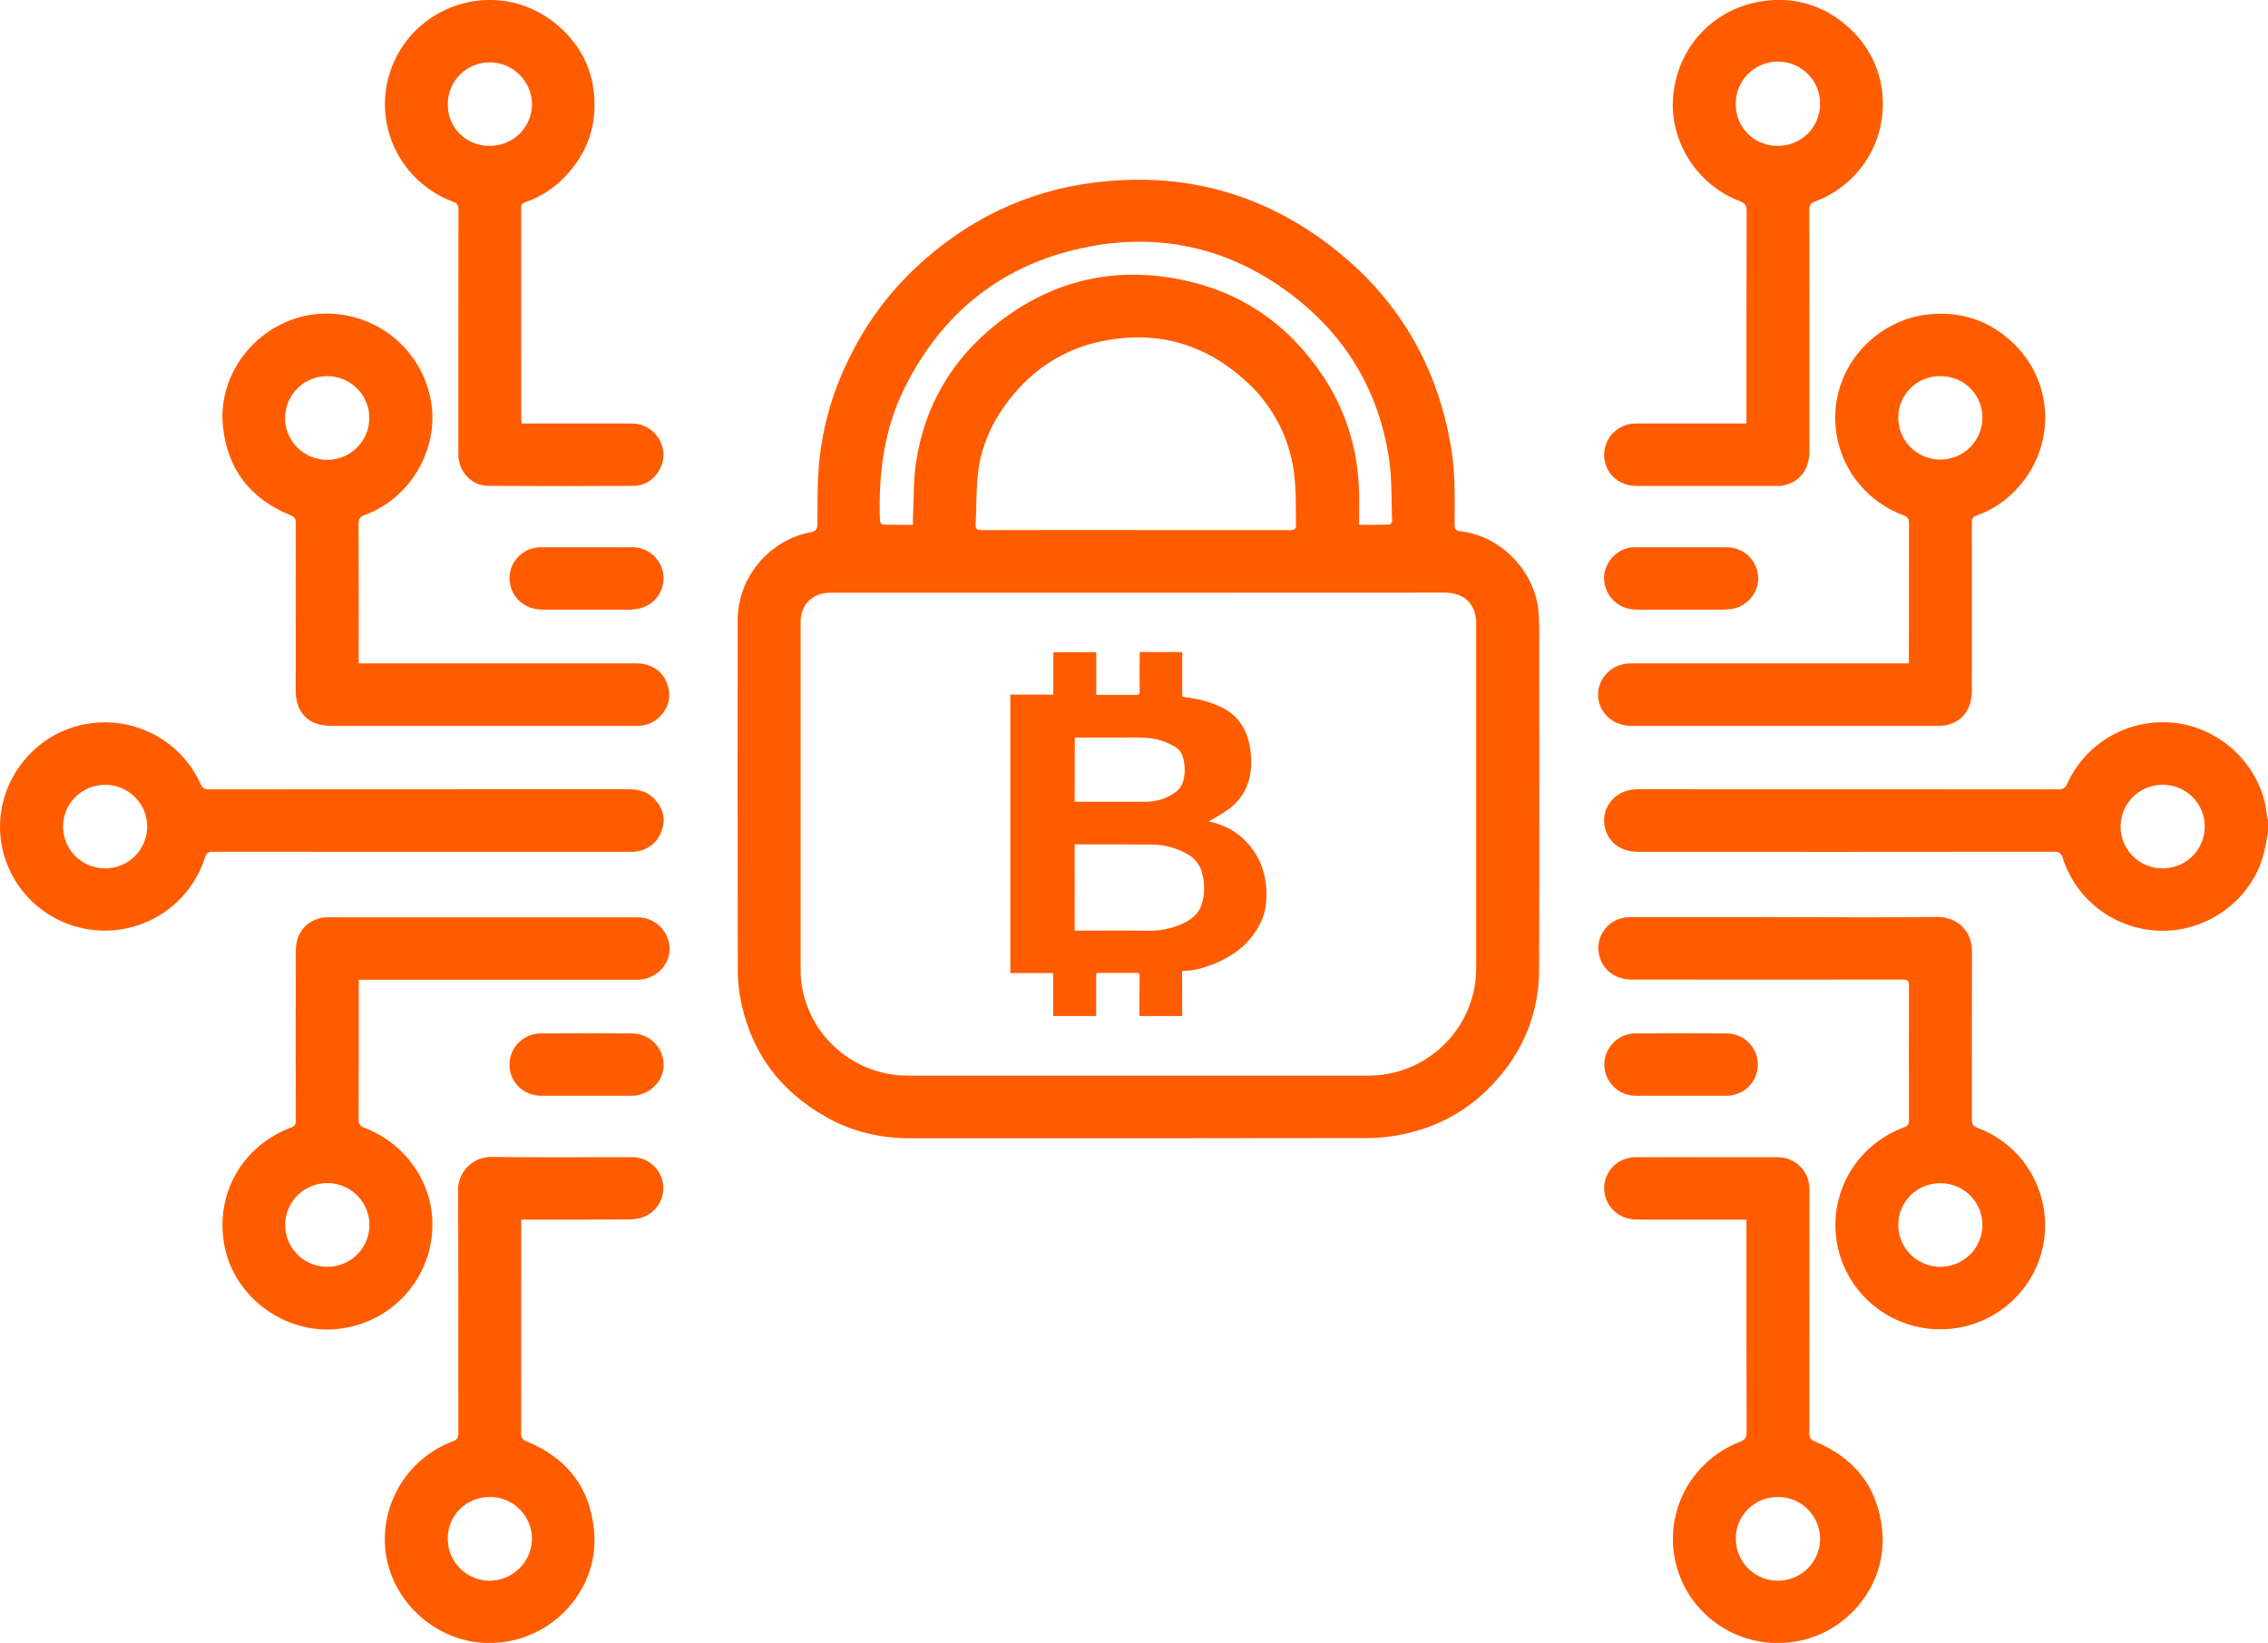 <svg width="156" height="113" viewBox="0 0 156 113" fill="none" xmlns="http://www.w3.org/2000/svg">
<g clip-path="url(#clip0_172_1045)">
<path d="M156 57.273C155.895 57.794 155.82 58.324 155.678 58.834C154.898 61.63 152.366 63.693 149.455 63.986C147.809 64.144 146.159 63.737 144.781 62.831C143.402 61.926 142.378 60.577 141.88 59.012C141.772 58.666 141.618 58.581 141.269 58.583C131.737 58.593 122.204 58.595 112.673 58.59C111.547 58.59 110.711 58.015 110.421 57.052C110.031 55.719 110.954 54.42 112.383 54.297C112.546 54.283 112.711 54.285 112.874 54.285C122.444 54.285 132.014 54.287 141.585 54.292C141.894 54.292 142.046 54.212 142.183 53.916C142.77 52.611 143.737 51.51 144.96 50.755C146.182 50 147.604 49.626 149.042 49.681C152.587 49.803 155.625 52.65 155.93 56.136C155.947 56.237 155.972 56.337 156.005 56.434L156 57.273ZM148.761 53.977C148.189 53.976 147.629 54.143 147.152 54.457C146.676 54.772 146.304 55.219 146.083 55.743C145.862 56.268 145.803 56.845 145.912 57.403C146.022 57.961 146.295 58.474 146.698 58.878C147.101 59.281 147.615 59.557 148.175 59.671C148.736 59.784 149.318 59.73 149.847 59.516C150.377 59.301 150.831 58.935 151.151 58.465C151.472 57.994 151.645 57.44 151.649 56.871C151.653 56.492 151.582 56.116 151.438 55.764C151.295 55.413 151.083 55.093 150.814 54.824C150.546 54.554 150.226 54.341 149.873 54.196C149.521 54.05 149.142 53.976 148.761 53.977Z" fill="#FF5C00"/>
<path d="M78.266 78.293C73.059 78.293 67.852 78.293 62.644 78.293C60.595 78.293 58.643 77.858 56.849 76.848C53.539 74.986 51.535 72.191 50.886 68.46C50.786 67.851 50.739 67.235 50.745 66.619C50.736 58.627 50.733 50.635 50.738 42.642C50.738 39.757 52.877 37.161 55.728 36.616C56.117 36.542 56.228 36.402 56.227 36.013C56.227 34.78 56.218 33.543 56.3 32.314C56.489 29.696 57.182 27.138 58.342 24.78C59.501 22.342 61.115 20.145 63.099 18.305C66.55 15.108 70.606 13.132 75.298 12.552C81.506 11.779 87.091 13.349 91.945 17.248C96.353 20.79 98.962 25.409 99.843 30.986C100.109 32.676 100.054 34.375 100.051 36.073C100.051 36.391 100.127 36.507 100.473 36.546C103.236 36.858 105.596 39.306 105.821 42.071C105.852 42.454 105.871 42.837 105.871 43.22C105.871 51.05 105.89 58.879 105.864 66.708C105.872 69.422 104.89 72.048 103.1 74.098C101.07 76.485 98.471 77.824 95.359 78.202C94.905 78.254 94.449 78.279 93.992 78.277C88.752 78.288 83.51 78.293 78.266 78.293ZM78.313 40.768H57.101C55.89 40.768 55.067 41.585 55.067 42.779C55.067 50.794 55.067 58.81 55.067 66.826C55.069 67.116 55.092 67.406 55.136 67.692C55.391 69.44 56.27 71.038 57.614 72.193C58.959 73.349 60.677 73.984 62.454 73.984C72.998 73.984 83.539 73.984 94.08 73.984C94.419 73.984 94.759 73.963 95.096 73.921C96.871 73.682 98.499 72.816 99.682 71.48C100.865 70.144 101.523 68.43 101.536 66.651V42.91C101.536 41.562 100.731 40.761 99.376 40.761L78.313 40.768ZM78.123 36.462H88.464C88.616 36.476 88.768 36.473 88.919 36.452C89.01 36.43 89.148 36.312 89.147 36.247C89.112 34.947 89.175 33.628 88.982 32.349C88.624 29.896 87.387 27.655 85.499 26.035C82.714 23.584 79.457 22.722 75.823 23.459C73.181 23.994 71.038 25.398 69.391 27.523C68.232 29.023 67.466 30.712 67.263 32.599C67.141 33.74 67.169 34.896 67.109 36.044C67.09 36.384 67.199 36.47 67.531 36.463C71.065 36.45 74.592 36.455 78.123 36.455V36.462ZM93.484 36.094C94.218 36.094 94.892 36.101 95.573 36.082C95.638 36.082 95.757 35.913 95.754 35.825C95.695 34.373 95.754 32.903 95.528 31.474C94.814 26.838 92.539 23.061 88.782 20.227C84.653 17.113 79.969 15.997 74.891 16.967C69.07 18.086 64.858 21.401 62.225 26.669C60.78 29.555 60.416 32.657 60.525 35.836C60.525 35.925 60.649 36.082 60.719 36.083C61.395 36.103 62.073 36.094 62.795 36.094C62.795 35.904 62.788 35.756 62.795 35.609C62.857 34.344 62.82 33.065 63.006 31.818C63.587 27.932 65.465 24.729 68.543 22.287C72.261 19.338 76.516 18.295 81.185 19.222C85.397 20.061 88.677 22.344 91.028 25.909C92.733 28.49 93.511 31.352 93.489 34.438C93.48 34.961 93.484 35.496 93.484 36.087V36.094Z" fill="#FF5C00"/>
<path d="M131.299 45.627V45.192C131.299 42.127 131.299 39.064 131.308 35.999C131.308 35.692 131.211 35.55 130.926 35.44C129.459 34.9 128.209 33.898 127.366 32.589C126.523 31.279 126.133 29.731 126.255 28.181C126.496 24.799 129.27 21.967 132.666 21.621C134.929 21.392 136.888 22.069 138.505 23.63C141.475 26.501 141.379 31.18 138.339 34.01C137.655 34.653 136.842 35.146 135.954 35.458C135.697 35.548 135.624 35.676 135.626 35.938C135.634 39.805 135.634 43.673 135.626 47.542C135.626 48.773 134.974 49.639 133.875 49.879C133.702 49.912 133.527 49.926 133.351 49.921C126.292 49.921 119.232 49.921 112.172 49.921C110.915 49.921 109.92 48.975 109.92 47.778C109.92 46.581 110.916 45.628 112.172 45.627H131.299ZM133.46 25.872C133.081 25.866 132.706 25.936 132.355 26.077C132.004 26.218 131.684 26.426 131.415 26.691C131.146 26.955 130.933 27.27 130.788 27.617C130.642 27.964 130.568 28.337 130.569 28.712C130.566 29.09 130.638 29.464 130.781 29.814C130.923 30.164 131.134 30.483 131.401 30.752C131.667 31.021 131.984 31.235 132.334 31.382C132.684 31.529 133.06 31.606 133.44 31.609C133.82 31.612 134.197 31.541 134.549 31.399C134.901 31.257 135.222 31.048 135.493 30.783C135.763 30.518 135.979 30.203 136.127 29.855C136.275 29.508 136.353 29.135 136.356 28.757C136.362 28.377 136.292 28 136.149 27.648C136.005 27.295 135.792 26.975 135.522 26.706C135.252 26.437 134.93 26.224 134.576 26.081C134.222 25.938 133.842 25.866 133.46 25.872Z" fill="#FF5C00"/>
<path d="M24.677 45.627H43.77C44.97 45.627 45.833 46.355 46.013 47.514C46.193 48.673 45.24 49.849 44.024 49.919C43.919 49.919 43.813 49.919 43.708 49.919H22.707C21.249 49.919 20.344 49.02 20.342 47.561C20.342 43.706 20.345 39.85 20.349 35.994C20.349 35.692 20.268 35.555 19.978 35.434C17.218 34.316 15.636 32.275 15.333 29.318C14.951 25.518 17.886 22.03 21.688 21.61C23.535 21.413 25.388 21.925 26.868 23.041C28.348 24.157 29.342 25.793 29.648 27.614C30.211 30.87 28.233 34.28 25.087 35.425C24.774 35.538 24.664 35.672 24.664 36.012C24.68 39.076 24.674 42.14 24.674 45.204L24.677 45.627ZM22.518 25.872C21.945 25.869 21.384 26.035 20.906 26.35C20.428 26.664 20.055 27.112 19.833 27.637C19.612 28.162 19.552 28.74 19.661 29.299C19.77 29.858 20.044 30.372 20.447 30.776C20.85 31.181 21.365 31.457 21.927 31.571C22.488 31.684 23.071 31.63 23.602 31.415C24.132 31.2 24.587 30.833 24.907 30.361C25.228 29.889 25.4 29.334 25.403 28.764C25.406 28.386 25.334 28.011 25.19 27.66C25.046 27.31 24.834 26.991 24.566 26.722C24.298 26.453 23.979 26.24 23.628 26.094C23.276 25.948 22.899 25.872 22.518 25.872Z" fill="#FF5C00"/>
<path d="M24.678 67.388V67.834C24.678 70.886 24.678 73.938 24.668 76.99C24.668 77.328 24.78 77.464 25.09 77.581C27.996 78.687 29.895 81.547 29.735 84.553C29.661 86.22 29.007 87.809 27.885 89.051C26.763 90.292 25.243 91.108 23.583 91.361C19.82 91.962 16.084 89.322 15.42 85.593C14.801 82.098 16.656 78.839 20.002 77.554C20.113 77.529 20.209 77.463 20.273 77.37C20.337 77.277 20.363 77.164 20.347 77.052C20.338 73.173 20.338 69.294 20.347 65.415C20.347 64.231 20.995 63.382 22.078 63.136C22.251 63.103 22.426 63.089 22.602 63.094C29.673 63.094 36.743 63.094 43.814 63.094C44.395 63.082 44.956 63.299 45.377 63.697C45.797 64.095 46.042 64.642 46.057 65.219C46.078 66.4 45.072 67.388 43.815 67.389C39.453 67.389 35.09 67.389 30.727 67.389H24.675L24.678 67.388ZM25.41 84.258C25.411 83.688 25.241 83.131 24.924 82.657C24.605 82.182 24.153 81.813 23.623 81.594C23.093 81.376 22.51 81.318 21.947 81.429C21.385 81.54 20.868 81.815 20.462 82.218C20.057 82.621 19.781 83.134 19.669 83.693C19.558 84.252 19.616 84.832 19.836 85.358C20.056 85.884 20.429 86.334 20.906 86.649C21.384 86.965 21.945 87.133 22.519 87.131C22.899 87.132 23.276 87.057 23.627 86.912C23.979 86.767 24.298 86.555 24.566 86.288C24.835 86.02 25.048 85.702 25.192 85.353C25.337 85.004 25.411 84.629 25.41 84.251V84.258Z" fill="#FF5C00"/>
<path d="M122.782 63.084C126.266 63.084 129.749 63.117 133.231 63.068C134.406 63.051 135.646 63.83 135.64 65.474C135.626 69.307 135.64 73.139 135.629 76.973C135.629 77.29 135.699 77.451 136.031 77.577C140.591 79.298 142.137 84.949 139.097 88.736C138.402 89.6 137.516 90.293 136.507 90.76C135.498 91.227 134.395 91.456 133.282 91.43C132.169 91.403 131.078 91.12 130.093 90.605C129.109 90.089 128.258 89.354 127.606 88.457C126.955 87.561 126.522 86.527 126.34 85.436C126.158 84.345 126.232 83.228 126.557 82.17C126.882 81.113 127.449 80.144 128.213 79.341C128.978 78.537 129.919 77.92 130.963 77.538C131.211 77.445 131.307 77.334 131.305 77.065C131.297 73.967 131.297 70.868 131.305 67.769C131.305 67.425 131.18 67.375 130.883 67.375C124.668 67.382 118.453 67.382 112.237 67.375C111.111 67.375 110.25 66.732 109.998 65.721C109.92 65.407 109.915 65.079 109.984 64.762C110.053 64.446 110.193 64.149 110.395 63.895C110.596 63.64 110.853 63.434 111.146 63.293C111.44 63.152 111.762 63.079 112.088 63.08C115.325 63.08 118.562 63.08 121.798 63.08L122.782 63.084ZM130.569 84.253C130.569 84.821 130.738 85.377 131.056 85.849C131.373 86.322 131.825 86.691 132.353 86.909C132.882 87.127 133.463 87.184 134.024 87.074C134.586 86.964 135.101 86.691 135.506 86.289C135.912 85.888 136.188 85.376 136.3 84.819C136.412 84.261 136.356 83.684 136.138 83.158C135.92 82.633 135.55 82.183 135.075 81.867C134.6 81.55 134.041 81.381 133.469 81.38C133.087 81.376 132.709 81.448 132.356 81.591C132.004 81.734 131.683 81.945 131.413 82.213C131.143 82.48 130.93 82.798 130.785 83.148C130.64 83.499 130.567 83.874 130.569 84.253Z" fill="#FF5C00"/>
<path d="M29.03 58.591C24.245 58.591 19.46 58.589 14.675 58.584C14.351 58.584 14.197 58.651 14.091 58.995C13.604 60.532 12.609 61.862 11.267 62.768C9.925 63.674 8.315 64.105 6.697 63.99C5.079 63.875 3.546 63.221 2.348 62.135C1.15 61.048 0.355 59.592 0.093 58.001C-0.554 54.06 2.244 50.288 6.217 49.752C7.766 49.537 9.344 49.828 10.711 50.582C12.079 51.336 13.163 52.511 13.8 53.931C13.925 54.211 14.073 54.292 14.373 54.292C23.965 54.283 33.557 54.28 43.148 54.282C43.867 54.282 44.526 54.422 45.031 54.971C45.639 55.631 45.819 56.395 45.477 57.23C45.145 58.043 44.512 58.489 43.629 58.588C43.489 58.595 43.348 58.595 43.207 58.588L29.03 58.591ZM7.227 59.729C7.607 59.73 7.984 59.656 8.335 59.512C8.687 59.368 9.006 59.156 9.276 58.89C9.545 58.623 9.758 58.306 9.904 57.958C10.05 57.609 10.126 57.235 10.127 56.857C10.127 56.48 10.053 56.105 9.908 55.756C9.763 55.407 9.55 55.09 9.282 54.822C9.013 54.555 8.694 54.343 8.343 54.198C7.992 54.053 7.616 53.978 7.236 53.977C6.468 53.976 5.731 54.278 5.187 54.817C4.644 55.355 4.338 56.086 4.336 56.849C4.335 57.612 4.639 58.343 5.181 58.884C5.724 59.424 6.459 59.728 7.227 59.729Z" fill="#FF5C00"/>
<path d="M120.126 29.129V28.636C120.126 23.93 120.126 19.224 120.137 14.515C120.137 14.119 120.015 13.963 119.653 13.827C116.786 12.751 114.868 9.791 115.072 6.778C115.303 3.297 117.863 0.516 121.353 0.067C122.372 -0.083 123.412 -0.005 124.398 0.294C125.383 0.594 126.289 1.108 127.049 1.799C127.822 2.456 128.443 3.272 128.867 4.191C129.291 5.11 129.509 6.11 129.505 7.12C129.517 8.58 129.079 10.008 128.248 11.213C127.418 12.417 126.235 13.338 124.86 13.854C124.546 13.972 124.448 14.119 124.448 14.451C124.459 19.983 124.461 25.515 124.455 31.047C124.455 32.278 123.821 33.126 122.705 33.382C122.545 33.414 122.381 33.427 122.217 33.423C118.994 33.423 115.77 33.423 112.546 33.423C111.293 33.423 110.34 32.497 110.336 31.285C110.336 30.999 110.393 30.716 110.504 30.452C110.615 30.188 110.778 29.949 110.983 29.748C111.189 29.548 111.432 29.39 111.699 29.283C111.966 29.177 112.252 29.125 112.54 29.129C114.896 29.129 117.253 29.129 119.609 29.129H120.126ZM122.258 10.031C122.639 10.037 123.017 9.969 123.371 9.829C123.725 9.689 124.048 9.481 124.32 9.216C124.592 8.952 124.809 8.637 124.958 8.288C125.107 7.94 125.186 7.566 125.188 7.188C125.198 6.804 125.13 6.423 124.99 6.066C124.849 5.709 124.638 5.384 124.369 5.109C124.1 4.834 123.779 4.615 123.424 4.465C123.069 4.316 122.687 4.238 122.301 4.236C121.915 4.235 121.533 4.31 121.177 4.458C120.821 4.605 120.498 4.822 120.227 5.095C119.956 5.368 119.743 5.692 119.6 6.048C119.457 6.404 119.387 6.785 119.394 7.168C119.389 7.544 119.46 7.917 119.602 8.265C119.744 8.614 119.954 8.93 120.221 9.197C120.487 9.464 120.805 9.675 121.155 9.818C121.505 9.961 121.88 10.034 122.258 10.031Z" fill="#FF5C00"/>
<path d="M120.126 83.885H119.673C117.316 83.885 114.959 83.885 112.601 83.885C111.557 83.885 110.707 83.271 110.425 82.33C110.331 82.014 110.312 81.681 110.37 81.356C110.427 81.031 110.56 80.725 110.757 80.459C110.954 80.194 111.21 79.978 111.505 79.828C111.801 79.677 112.127 79.597 112.459 79.593C114.381 79.585 116.305 79.593 118.229 79.593H122.24C122.803 79.581 123.349 79.787 123.761 80.168C124.173 80.55 124.42 81.075 124.448 81.634C124.461 81.785 124.459 81.938 124.459 82.088C124.459 87.576 124.457 93.063 124.451 98.549C124.451 98.905 124.569 99.036 124.885 99.167C127.605 100.304 129.173 102.327 129.464 105.255C129.837 109.014 127.05 112.363 123.424 112.918C121.667 113.2 119.867 112.827 118.37 111.87C116.874 110.913 115.787 109.439 115.319 107.733C114.851 106.027 115.035 104.21 115.836 102.631C116.637 101.052 117.998 99.823 119.656 99.181C120.019 99.042 120.139 98.884 120.137 98.491C120.121 93.783 120.126 89.078 120.126 84.37V83.885ZM122.294 102.969C121.912 102.963 121.534 103.034 121.181 103.176C120.828 103.318 120.506 103.528 120.236 103.795C119.966 104.062 119.753 104.38 119.608 104.731C119.463 105.081 119.391 105.456 119.394 105.835C119.393 106.404 119.562 106.962 119.879 107.436C120.197 107.91 120.649 108.28 121.178 108.499C121.707 108.718 122.29 108.776 122.853 108.666C123.415 108.556 123.932 108.283 124.338 107.88C124.744 107.478 125.021 106.965 125.134 106.407C125.246 105.848 125.189 105.269 124.97 104.743C124.752 104.216 124.38 103.766 123.904 103.45C123.427 103.133 122.867 102.963 122.294 102.963V102.969Z" fill="#FF5C00"/>
<path d="M35.852 83.885V84.35C35.852 89.093 35.849 93.835 35.844 98.576C35.844 98.899 35.947 99.023 36.241 99.146C39.019 100.296 40.615 102.354 40.868 105.347C41.226 109.585 37.641 113.197 33.328 112.999C29.892 112.842 26.939 110.116 26.52 106.727C26.328 105.126 26.681 103.508 27.522 102.13C28.364 100.753 29.646 99.695 31.164 99.126C31.446 99.021 31.527 98.889 31.527 98.601C31.519 93.033 31.536 87.464 31.509 81.895C31.5 81.589 31.554 81.283 31.669 80.998C31.783 80.713 31.954 80.453 32.173 80.236C32.391 80.019 32.652 79.848 32.939 79.735C33.226 79.621 33.534 79.567 33.843 79.576C37.044 79.615 40.246 79.589 43.448 79.59C43.946 79.583 44.431 79.748 44.82 80.058C45.209 80.367 45.478 80.802 45.58 81.286C45.681 81.771 45.61 82.275 45.379 82.714C45.147 83.152 44.769 83.496 44.309 83.688C43.983 83.814 43.635 83.878 43.285 83.877C40.962 83.892 38.64 83.885 36.318 83.885H35.852ZM33.71 102.969C33.332 102.96 32.956 103.027 32.603 103.165C32.251 103.303 31.93 103.509 31.66 103.771C31.389 104.034 31.173 104.347 31.025 104.693C30.878 105.039 30.801 105.411 30.8 105.787C30.792 106.169 30.86 106.548 31 106.902C31.141 107.257 31.352 107.581 31.619 107.854C31.887 108.127 32.207 108.345 32.56 108.494C32.913 108.643 33.293 108.721 33.676 108.723C34.44 108.718 35.172 108.418 35.716 107.885C36.26 107.352 36.574 106.63 36.59 105.871C36.594 105.492 36.523 105.116 36.38 104.764C36.238 104.412 36.026 104.092 35.759 103.822C35.491 103.551 35.173 103.336 34.821 103.189C34.469 103.041 34.092 102.964 33.71 102.962V102.969Z" fill="#FF5C00"/>
<path d="M35.874 29.129H37.602C39.536 29.129 41.471 29.129 43.405 29.129C43.926 29.116 44.434 29.29 44.837 29.619C45.24 29.947 45.51 30.409 45.599 30.919C45.843 32.125 44.856 33.409 43.616 33.417C40.264 33.438 36.911 33.438 33.558 33.417C32.44 33.417 31.53 32.424 31.527 31.278C31.527 28.761 31.527 26.245 31.527 23.728C31.527 20.619 31.527 17.51 31.534 14.4C31.534 14.108 31.445 13.981 31.169 13.879C29.552 13.28 28.204 12.125 27.371 10.623C26.538 9.121 26.275 7.372 26.629 5.694C26.984 4.015 27.932 2.519 29.303 1.476C30.673 0.434 32.375 -0.086 34.098 0.011C37.308 0.165 40.272 2.718 40.783 5.89C41.196 8.442 40.458 10.623 38.592 12.419C37.897 13.083 37.065 13.588 36.153 13.898C35.933 13.975 35.845 14.069 35.845 14.318C35.853 19.14 35.855 23.962 35.852 28.784C35.852 28.882 35.864 28.982 35.874 29.129ZM33.683 10.031C34.064 10.034 34.443 9.962 34.796 9.819C35.149 9.676 35.47 9.465 35.74 9.198C36.011 8.931 36.226 8.614 36.372 8.264C36.518 7.914 36.593 7.538 36.592 7.16C36.584 6.401 36.277 5.676 35.737 5.139C35.197 4.602 34.468 4.296 33.704 4.287C33.323 4.284 32.945 4.357 32.592 4.501C32.239 4.644 31.919 4.856 31.649 5.123C31.379 5.391 31.165 5.709 31.02 6.059C30.874 6.409 30.799 6.784 30.801 7.162C30.793 7.541 30.862 7.917 31.003 8.268C31.145 8.62 31.357 8.939 31.627 9.207C31.896 9.475 32.217 9.686 32.57 9.828C32.923 9.969 33.302 10.039 33.683 10.031Z" fill="#FF5C00"/>
<path d="M115.624 75.367C114.592 75.367 113.561 75.367 112.528 75.367C112.244 75.369 111.963 75.316 111.7 75.21C111.437 75.105 111.198 74.949 110.996 74.751C110.794 74.554 110.633 74.319 110.522 74.059C110.411 73.8 110.353 73.522 110.35 73.24C110.348 72.958 110.402 72.679 110.508 72.418C110.614 72.157 110.771 71.919 110.97 71.718C111.169 71.517 111.405 71.357 111.666 71.247C111.927 71.137 112.208 71.079 112.491 71.077C114.59 71.059 116.688 71.059 118.785 71.077C119.357 71.086 119.903 71.321 120.301 71.73C120.7 72.138 120.918 72.687 120.909 73.256C120.9 73.825 120.664 74.367 120.253 74.763C119.841 75.158 119.289 75.376 118.716 75.367H115.624Z" fill="#FF5C00"/>
<path d="M40.345 75.367C39.313 75.367 38.282 75.367 37.249 75.367C36.03 75.367 35.066 74.456 35.046 73.293C35.037 73.007 35.085 72.722 35.188 72.455C35.291 72.188 35.447 71.944 35.647 71.737C35.846 71.531 36.085 71.366 36.349 71.253C36.614 71.139 36.899 71.08 37.187 71.077C39.285 71.058 41.383 71.058 43.48 71.077C44.056 71.082 44.607 71.313 45.012 71.72C45.418 72.126 45.645 72.675 45.645 73.247C45.645 74.403 44.642 75.365 43.438 75.367C42.407 75.369 41.376 75.369 40.345 75.367Z" fill="#FF5C00"/>
<path d="M40.349 37.639C41.392 37.639 42.436 37.639 43.479 37.639C44.024 37.636 44.55 37.838 44.95 38.206C45.351 38.573 45.596 39.078 45.636 39.618C45.675 40.158 45.507 40.693 45.165 41.114C44.823 41.536 44.332 41.812 43.792 41.888C43.643 41.914 43.491 41.928 43.339 41.931C41.335 41.931 39.331 41.938 37.326 41.931C35.981 41.931 35.005 40.953 35.047 39.668C35.075 39.128 35.308 38.618 35.699 38.242C36.091 37.866 36.611 37.651 37.155 37.641C38.215 37.636 39.282 37.639 40.349 37.639Z" fill="#FF5C00"/>
<path d="M115.644 37.639C116.687 37.639 117.731 37.639 118.774 37.639C119.324 37.638 119.854 37.847 120.255 38.221C120.656 38.596 120.897 39.109 120.93 39.655C121.011 40.709 120.198 41.712 119.116 41.884C118.919 41.915 118.721 41.931 118.522 41.931C116.551 41.931 114.581 41.931 112.611 41.931C111.5 41.931 110.656 41.283 110.39 40.254C110.061 38.988 111.094 37.653 112.405 37.638H115.642L115.644 37.639Z" fill="#FF5C00"/>
<path d="M81.319 69.885H78.402C78.389 69.861 78.379 69.835 78.374 69.808C78.374 68.907 78.374 68.008 78.388 67.108C78.388 66.951 78.332 66.916 78.187 66.916C77.324 66.916 76.463 66.916 75.6 66.916C75.537 66.916 75.474 66.925 75.4 66.93V69.882H72.445V66.929H69.495V47.775H72.451V44.859H75.406V47.795C76.335 47.795 77.236 47.795 78.146 47.795C78.341 47.795 78.393 47.743 78.39 47.553C78.381 46.655 78.39 45.758 78.39 44.848H81.317V47.904C81.403 47.93 81.49 47.95 81.578 47.965C82.367 48.046 83.137 48.252 83.86 48.576C84.388 48.794 84.853 49.138 85.213 49.579C85.74 50.264 85.969 51.041 86.04 51.89C86.171 53.459 85.745 54.788 84.408 55.73C84.008 56.01 83.572 56.238 83.141 56.494C83.174 56.504 83.213 56.517 83.252 56.526C84.03 56.69 84.755 57.042 85.363 57.551C86.489 58.538 87.052 59.797 87.106 61.279C87.135 62.053 87.045 62.817 86.683 63.516C85.814 65.242 84.291 66.121 82.509 66.633C82.133 66.74 81.727 66.743 81.307 66.796L81.319 69.885ZM73.923 63.999C73.975 63.999 74.01 64.007 74.045 64.007C75.668 64.007 77.292 63.993 78.916 64.014C79.753 64.04 80.585 63.873 81.347 63.529C81.973 63.237 82.473 62.83 82.678 62.146C82.86 61.501 82.871 60.819 82.71 60.168C82.657 59.877 82.541 59.601 82.369 59.359C82.197 59.118 81.974 58.917 81.715 58.77C80.97 58.339 80.125 58.104 79.262 58.088C77.675 58.072 76.087 58.081 74.5 58.079H73.918L73.923 63.999ZM73.923 55.147H74.179C75.674 55.147 77.167 55.138 78.66 55.147C79.457 55.156 80.18 54.981 80.83 54.499C81.081 54.332 81.268 54.085 81.361 53.8C81.506 53.331 81.53 52.833 81.431 52.353C81.356 52.016 81.259 51.661 80.94 51.445C80.3 51.025 79.558 50.784 78.792 50.746C78.172 50.706 77.548 50.732 76.926 50.731H73.926L73.923 55.147Z" fill="#FF5C00"/>
</g>
<defs>
<clipPath id="clip0_172_1045">
<rect width="156" height="113" fill="white"/>
</clipPath>
</defs>
</svg>
